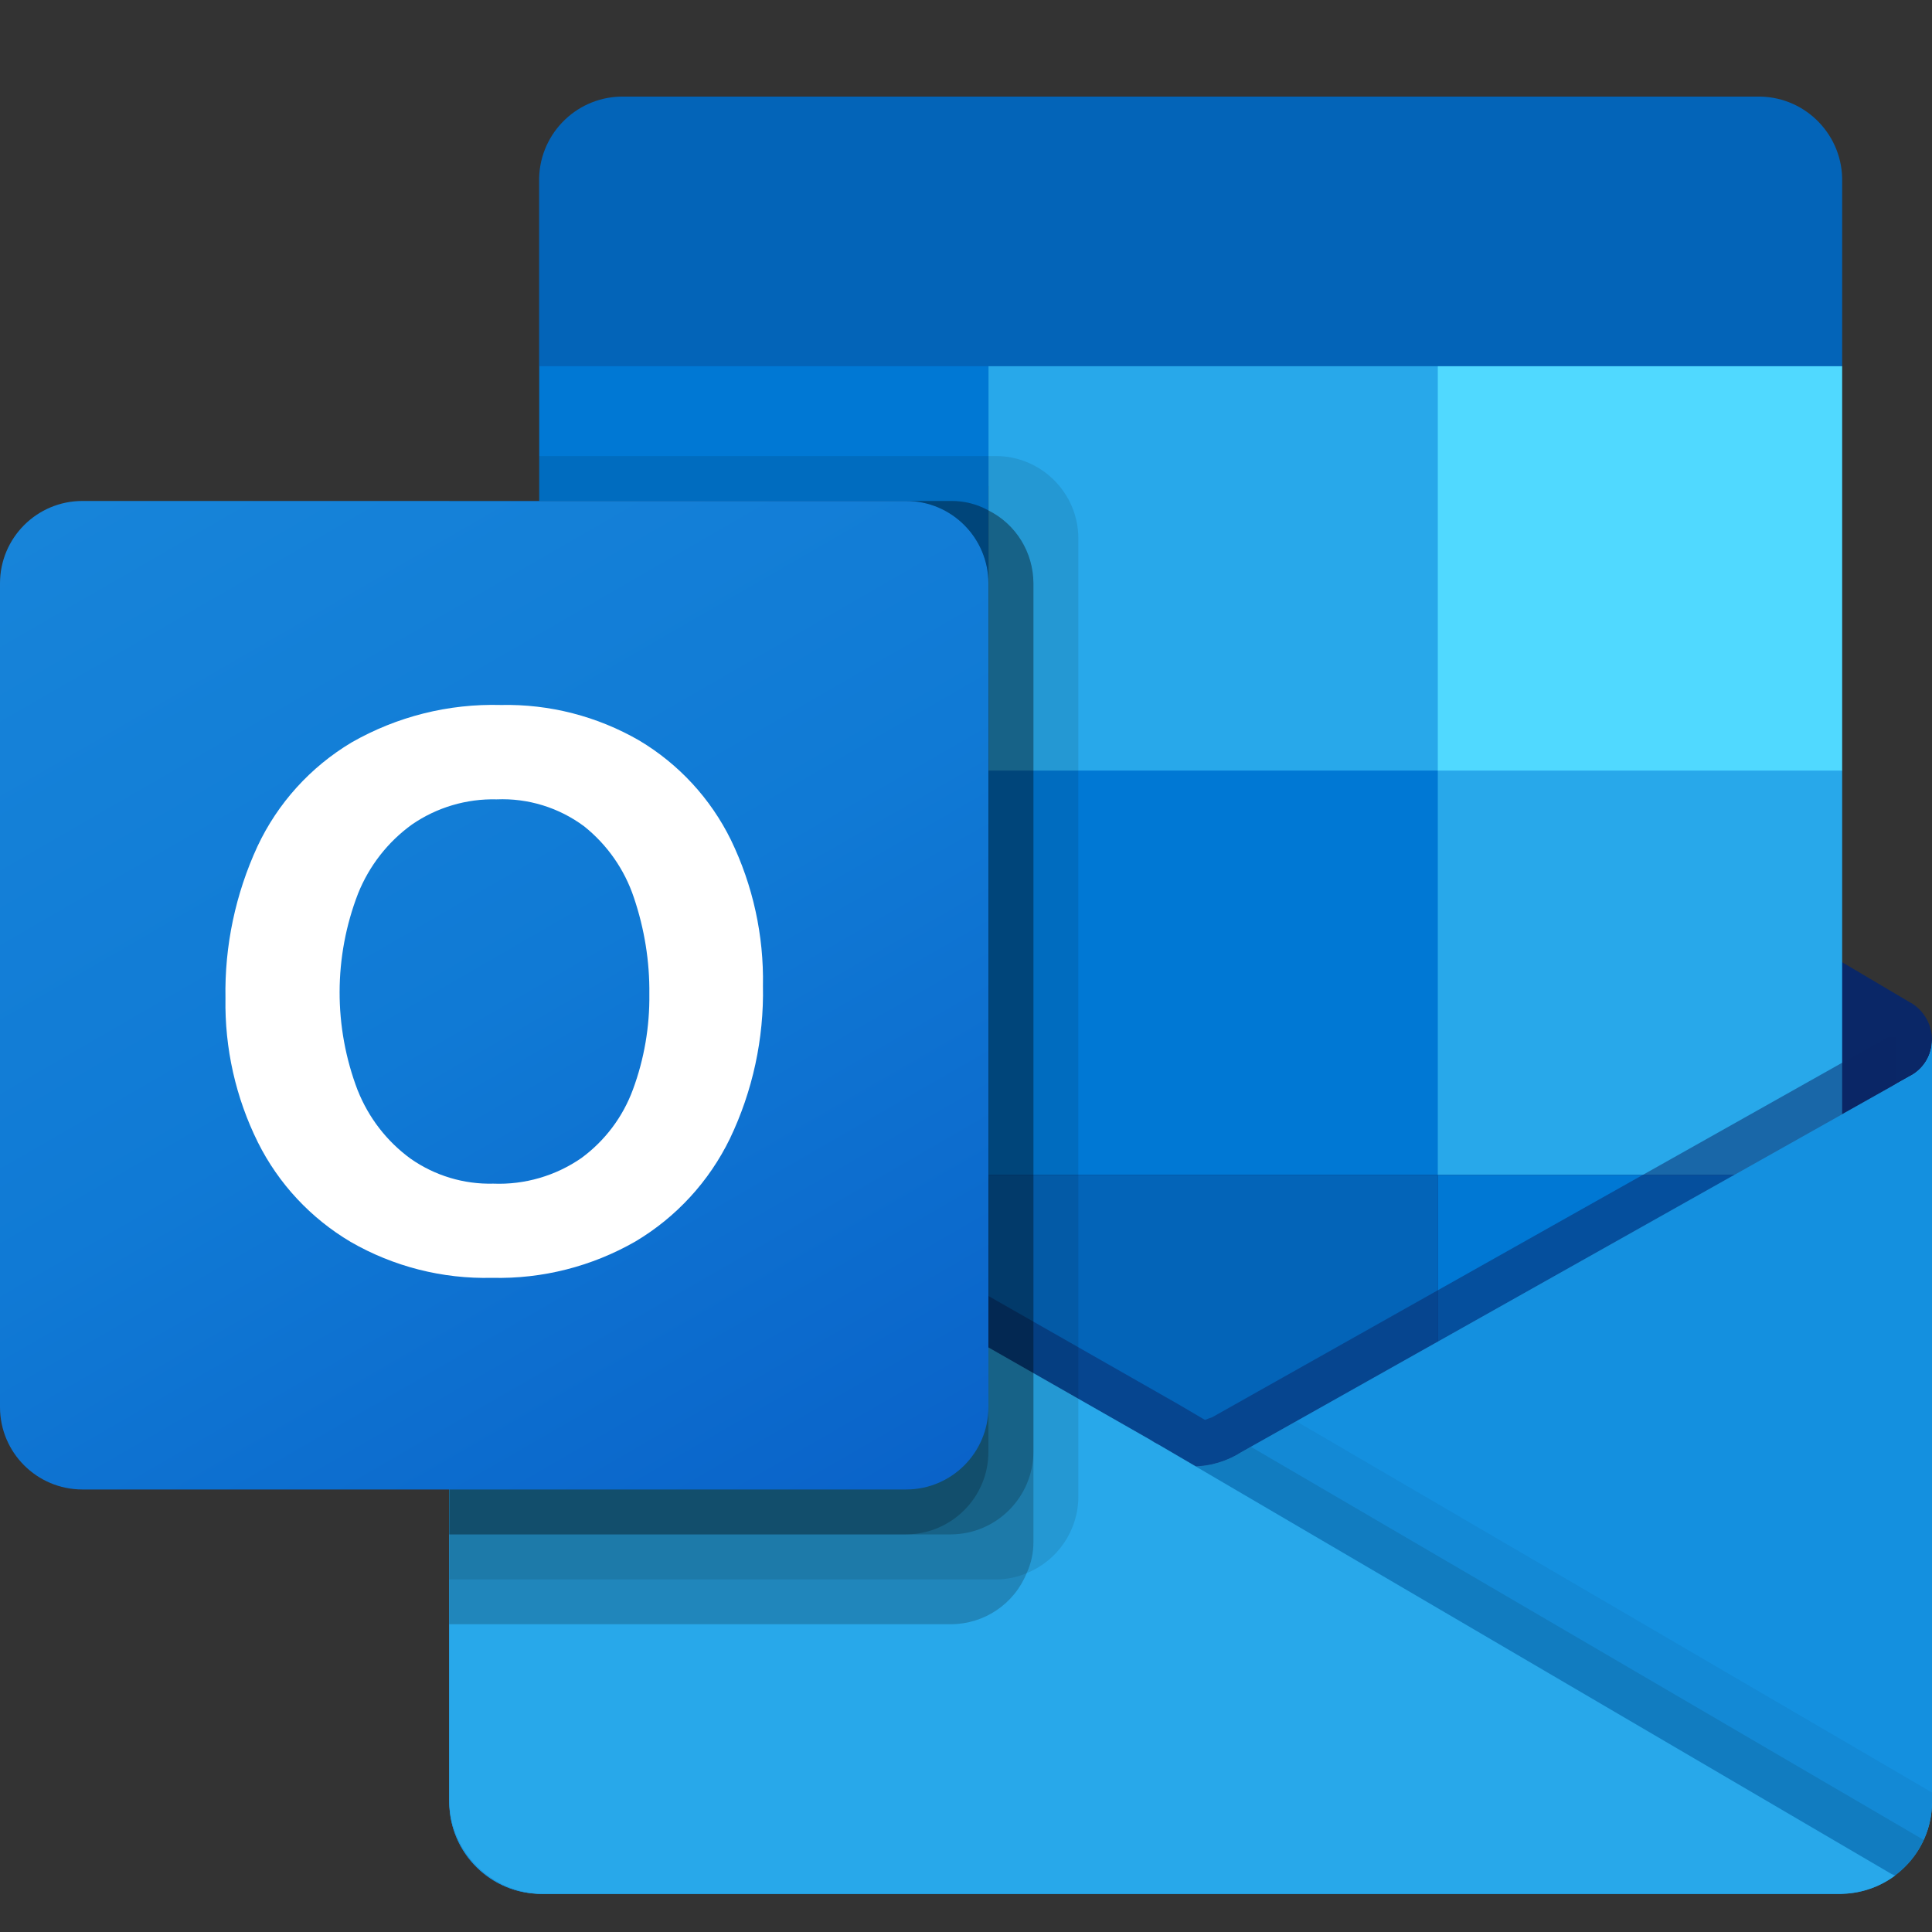 <svg width="20" height="20" viewBox="0 0 20 20" fill="none" xmlns="http://www.w3.org/2000/svg">
<rect x="0" y="0" width="20" height="20" fill="#333333" stroke="none"/>
<path d="M20 10.767C20.001 10.611 19.92 10.466 19.787 10.384H19.785L19.776 10.379L12.846 6.277C12.816 6.257 12.785 6.238 12.753 6.221C12.486 6.083 12.168 6.083 11.9 6.221C11.868 6.238 11.837 6.257 11.807 6.277L4.877 10.379L4.868 10.384C4.657 10.515 4.592 10.794 4.723 11.006C4.762 11.068 4.816 11.12 4.879 11.157L11.809 15.259C11.839 15.28 11.87 15.298 11.902 15.315C12.17 15.453 12.488 15.453 12.755 15.315C12.787 15.298 12.818 15.28 12.848 15.259L19.779 11.157C19.917 11.076 20.002 10.928 20 10.767Z" fill="#0A2767"/>
<path d="M5.685 8.028H10.232V12.197H5.685V8.028ZM19.07 3.791V1.884C19.081 1.407 18.703 1.011 18.226 1H6.425C5.948 1.011 5.57 1.407 5.581 1.884V3.791L12.558 5.651L19.07 3.791Z" fill="#0364B8"/>
<path d="M5.582 3.791H10.233V7.977H5.582V3.791Z" fill="#0078D4"/>
<path d="M14.884 3.791H10.233V7.977L14.884 12.163H19.07V7.977L14.884 3.791Z" fill="#28A8EA"/>
<path d="M10.233 7.977H14.884V12.163H10.233V7.977Z" fill="#0078D4"/>
<path d="M10.233 12.163H14.884V16.349H10.233V12.163Z" fill="#0364B8"/>
<path d="M5.685 12.197H10.233V15.987H5.685V12.197Z" fill="#14447D"/>
<path d="M14.884 12.163H19.07V16.349H14.884V12.163Z" fill="#0078D4"/>
<path d="M19.787 11.132L19.778 11.136L12.848 15.034C12.818 15.053 12.787 15.07 12.755 15.086C12.637 15.142 12.509 15.174 12.379 15.179L12 14.958C11.968 14.942 11.937 14.924 11.907 14.904L4.884 10.896H4.881L4.651 10.767V18.658C4.655 19.184 5.084 19.608 5.611 19.605H19.055C19.063 19.605 19.07 19.601 19.078 19.601C19.19 19.594 19.299 19.571 19.404 19.533C19.449 19.514 19.493 19.491 19.535 19.465C19.566 19.447 19.619 19.409 19.619 19.409C19.858 19.233 19.999 18.954 20 18.658V10.767C20 10.918 19.918 11.057 19.787 11.132Z" fill="url(#paint0_linear_2397_29074)"/>
<path opacity="0.5" d="M19.628 10.736V11.22L12.381 16.209L4.879 10.899C4.879 10.896 4.877 10.894 4.874 10.894L4.186 10.48V10.132L4.47 10.127L5.07 10.471L5.084 10.476L5.135 10.508C5.135 10.508 12.186 14.532 12.205 14.541L12.474 14.699C12.498 14.69 12.521 14.68 12.549 14.671C12.563 14.662 19.549 10.732 19.549 10.732L19.628 10.736Z" fill="#0A2767"/>
<path d="M19.787 11.132L19.778 11.137L12.848 15.034C12.818 15.053 12.787 15.071 12.755 15.086C12.486 15.218 12.171 15.218 11.902 15.086C11.87 15.071 11.839 15.053 11.809 15.034L4.879 11.137L4.87 11.132C4.736 11.059 4.653 10.92 4.651 10.767V18.658C4.654 19.184 5.084 19.608 5.61 19.605C5.61 19.605 5.61 19.605 5.61 19.605H19.041C19.567 19.608 19.997 19.184 20 18.658C20 18.658 20 18.658 20 18.658V10.767C20 10.918 19.918 11.057 19.787 11.132Z" fill="#1490DF"/>
<path opacity="0.1" d="M12.949 14.977L12.845 15.035C12.815 15.054 12.784 15.072 12.752 15.087C12.638 15.143 12.514 15.176 12.386 15.184L15.023 18.302L19.623 19.411C19.749 19.316 19.849 19.19 19.914 19.047L12.949 14.977Z" fill="black"/>
<path opacity="0.05" d="M13.419 14.713L12.845 15.035C12.815 15.054 12.784 15.072 12.752 15.087C12.638 15.143 12.514 15.176 12.386 15.184L13.622 18.59L19.624 19.409C19.861 19.232 20 18.953 20 18.658V18.556L13.419 14.713Z" fill="black"/>
<path d="M5.623 19.605H19.04C19.246 19.606 19.447 19.541 19.614 19.419L12 14.959C11.968 14.943 11.937 14.925 11.907 14.905L4.884 10.897H4.88L4.651 10.767V18.631C4.651 19.168 5.086 19.604 5.623 19.605Z" fill="#28A8EA"/>
<path opacity="0.1" d="M11.163 5.573V15.494C11.162 15.842 10.95 16.155 10.628 16.285C10.528 16.328 10.42 16.35 10.312 16.35H4.651V5.186H5.581V4.721H10.312C10.781 4.723 11.162 5.104 11.163 5.573Z" fill="black"/>
<path opacity="0.2" d="M10.698 6.039V15.96C10.699 16.072 10.675 16.183 10.628 16.285C10.499 16.604 10.19 16.812 9.846 16.814H4.651V5.186H9.846C9.981 5.185 10.114 5.218 10.232 5.284C10.518 5.427 10.697 5.719 10.698 6.039Z" fill="black"/>
<path opacity="0.2" d="M10.698 6.039V15.029C10.695 15.499 10.316 15.88 9.846 15.884H4.651V5.186H9.846C9.981 5.185 10.114 5.218 10.232 5.284C10.518 5.427 10.697 5.719 10.698 6.039Z" fill="black"/>
<path opacity="0.2" d="M10.232 6.039V15.029C10.232 15.5 9.852 15.881 9.381 15.884H4.651V5.186H9.381C9.852 5.186 10.233 5.568 10.232 6.038C10.232 6.038 10.232 6.038 10.232 6.039Z" fill="black"/>
<path d="M0.853 5.186H9.38C9.851 5.186 10.232 5.568 10.232 6.039V14.566C10.232 15.037 9.851 15.419 9.38 15.419H0.853C0.382 15.419 0 15.037 0 14.566V6.039C0 5.568 0.382 5.186 0.853 5.186Z" fill="url(#paint1_linear_2397_29074)"/>
<path d="M2.665 8.762C2.875 8.314 3.214 7.94 3.639 7.686C4.109 7.417 4.644 7.283 5.186 7.298C5.688 7.287 6.184 7.415 6.618 7.666C7.027 7.91 7.356 8.267 7.566 8.694C7.794 9.165 7.908 9.683 7.898 10.206C7.909 10.752 7.792 11.294 7.556 11.787C7.341 12.229 7.002 12.599 6.579 12.851C6.128 13.11 5.614 13.241 5.094 13.228C4.581 13.241 4.074 13.112 3.63 12.856C3.218 12.612 2.884 12.255 2.67 11.826C2.44 11.363 2.325 10.851 2.334 10.333C2.324 9.791 2.438 9.254 2.665 8.762ZM3.703 11.287C3.815 11.57 4.005 11.816 4.251 11.995C4.501 12.17 4.801 12.261 5.107 12.253C5.432 12.266 5.753 12.172 6.02 11.987C6.263 11.808 6.448 11.562 6.552 11.279C6.669 10.963 6.726 10.628 6.722 10.292C6.726 9.952 6.671 9.614 6.562 9.292C6.465 9.001 6.286 8.745 6.047 8.554C5.786 8.36 5.466 8.261 5.141 8.275C4.829 8.267 4.522 8.358 4.265 8.535C4.015 8.715 3.822 8.963 3.707 9.249C3.453 9.905 3.452 10.632 3.703 11.288L3.703 11.287Z" fill="white"/>
<path d="M14.884 3.791H19.07V7.977H14.884V3.791Z" fill="#50D9FF"/>
<defs>
<linearGradient id="paint0_linear_2397_29074" x1="12.325" y1="10.767" x2="12.325" y2="19.605" gradientUnits="userSpaceOnUse">
<stop stop-color="#35B8F1"/>
<stop offset="1" stop-color="#28A8EA"/>
</linearGradient>
<linearGradient id="paint1_linear_2397_29074" x1="1.778" y1="4.52" x2="8.455" y2="16.085" gradientUnits="userSpaceOnUse">
<stop stop-color="#1784D9"/>
<stop offset="0.5" stop-color="#107AD5"/>
<stop offset="1" stop-color="#0A63C9"/>
</linearGradient>
</defs>
</svg>
